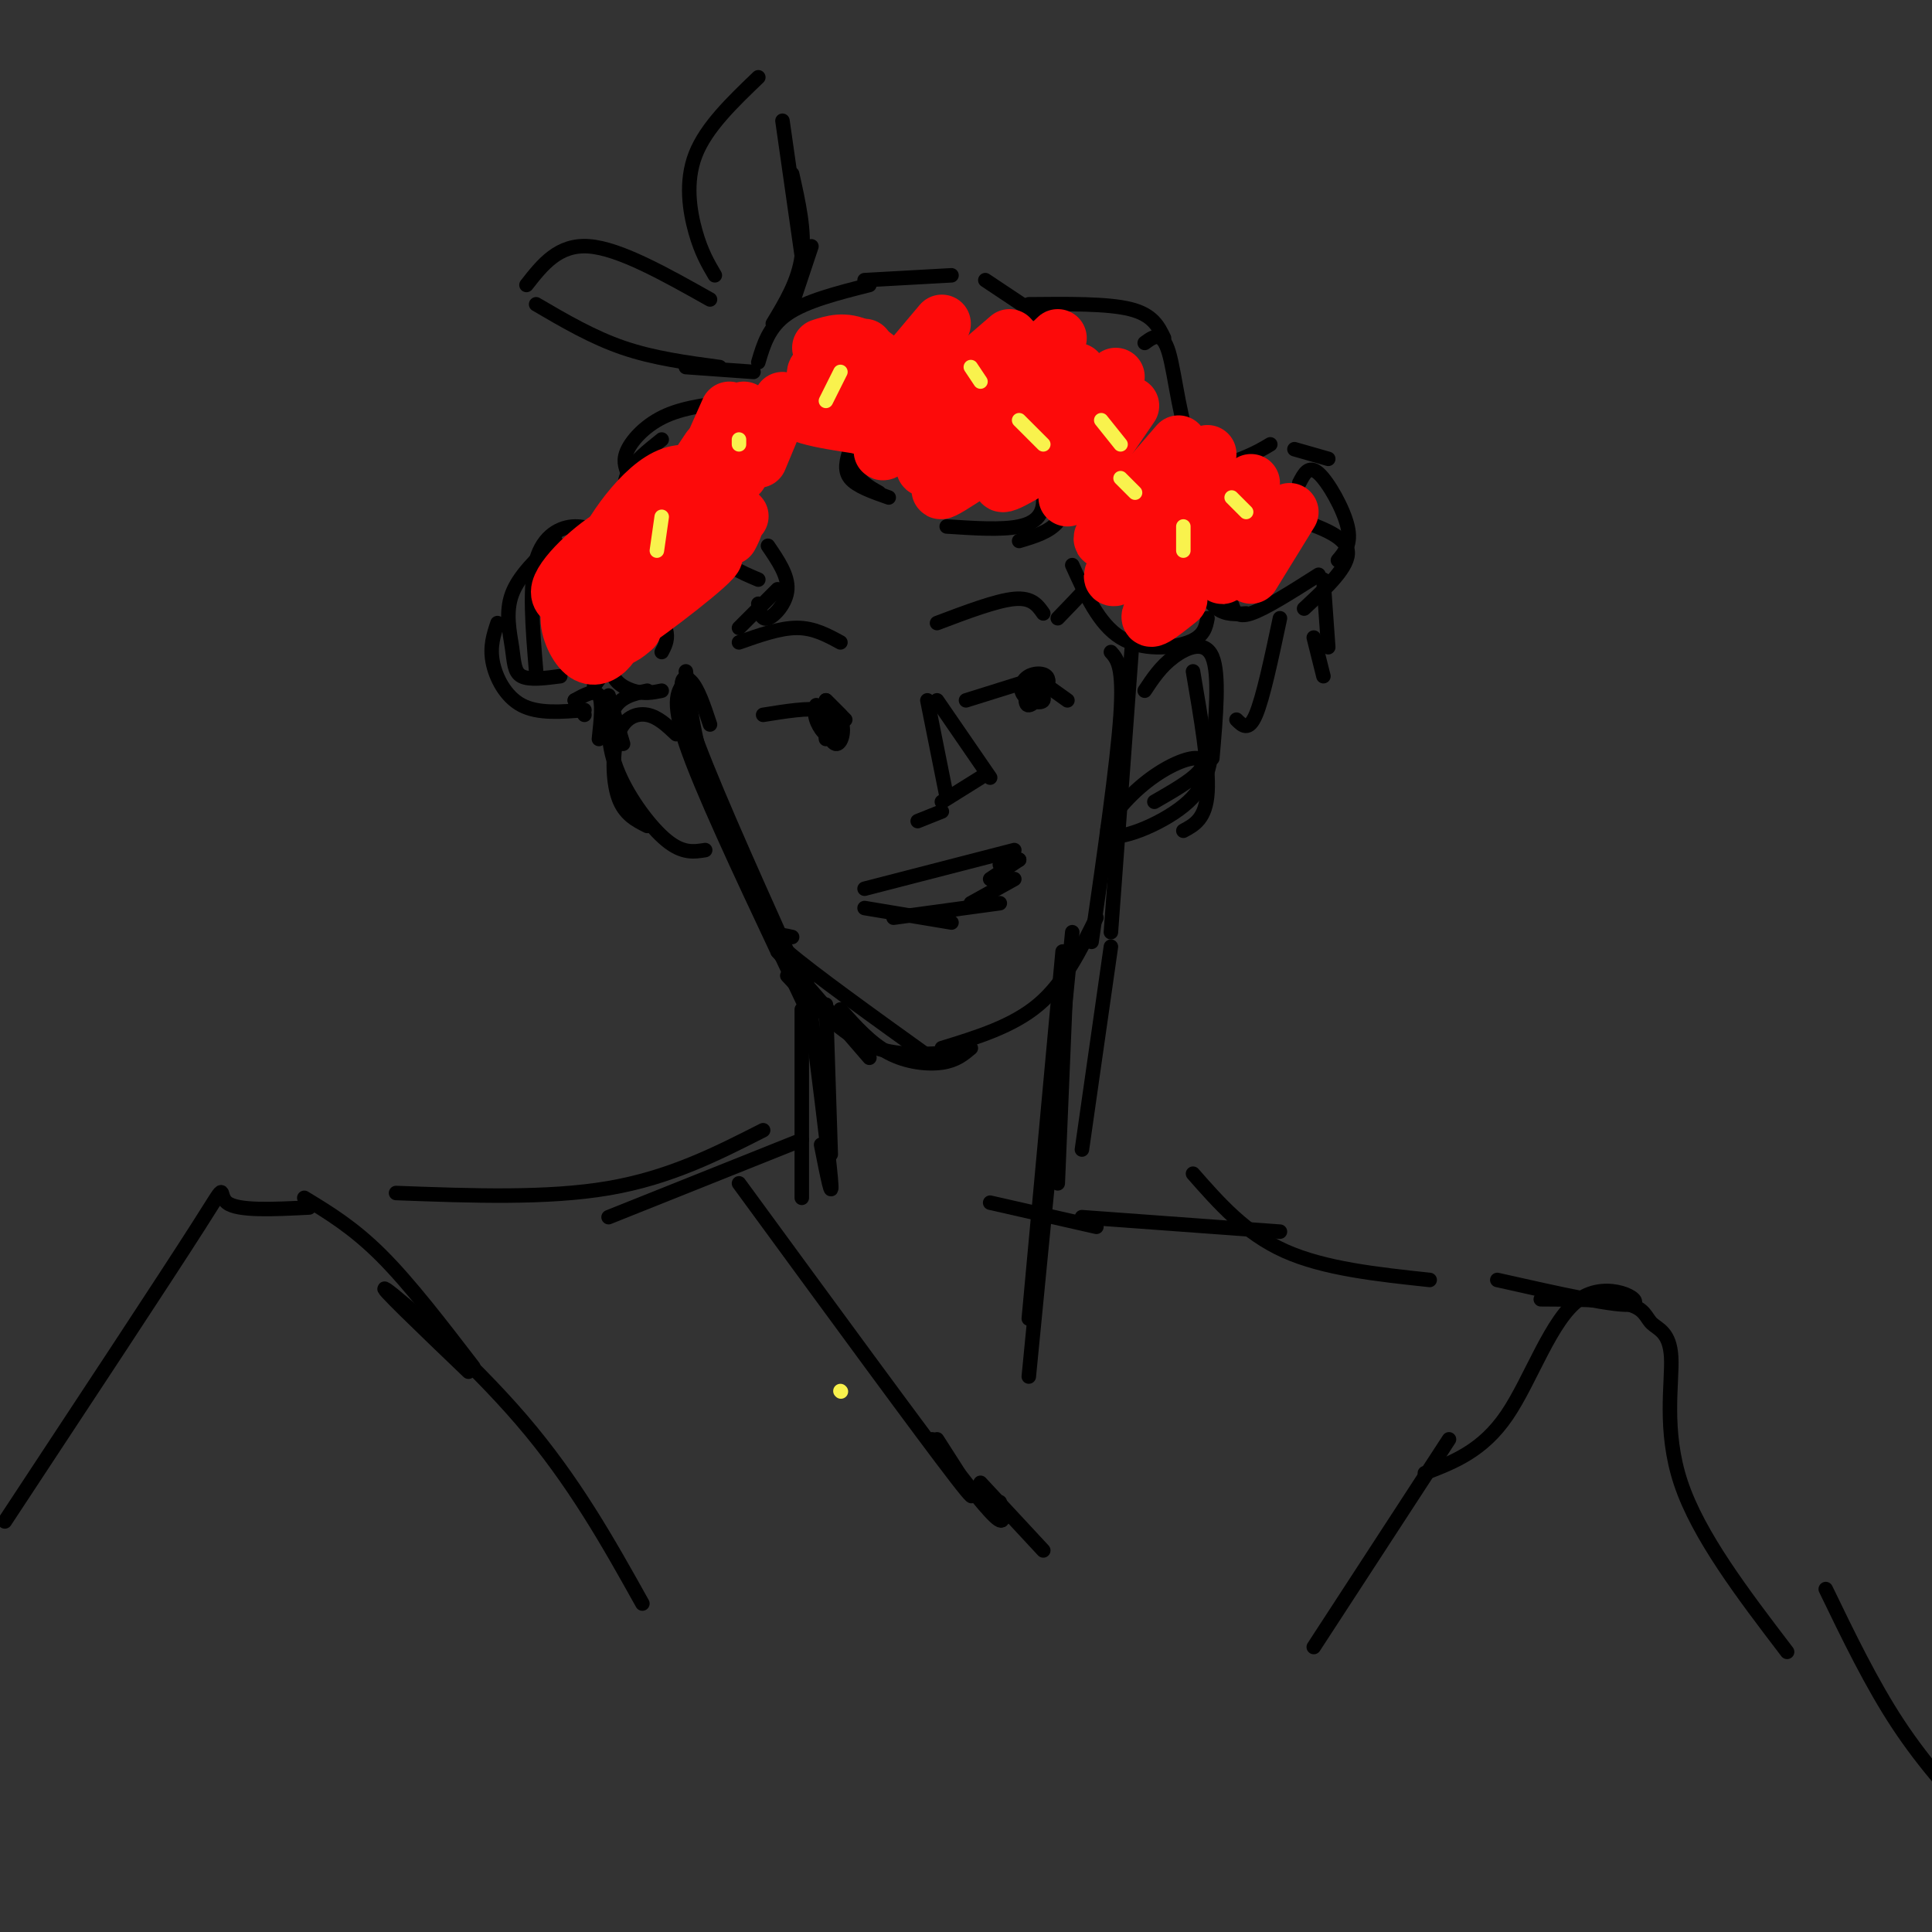 <svg viewBox='0 0 400 400' version='1.1' xmlns='http://www.w3.org/2000/svg' xmlns:xlink='http://www.w3.org/1999/xlink'><rect x="0" y="0" width="400" height="400" fill="#333333" stroke="none"/><g fill='none' stroke='#000000' stroke-width='3' stroke-linecap='round' stroke-linejoin='round'><path d='M126,112c-2.067,-1.533 -4.133,-3.067 -7,-3c-2.867,0.067 -6.533,1.733 -8,7c-1.467,5.267 -0.733,14.133 0,23'/><path d='M115,112c-3.792,3.583 -7.583,7.167 -9,11c-1.417,3.833 -0.458,7.917 0,11c0.458,3.083 0.417,5.167 2,6c1.583,0.833 4.792,0.417 8,0'/><path d='M103,129c-0.800,2.400 -1.600,4.800 -1,8c0.600,3.200 2.600,7.200 6,9c3.400,1.800 8.200,1.400 13,1'/><path d='M119,145c0.000,0.000 2.000,3.000 2,3'/><path d='M119,145c2.083,-1.167 4.167,-2.333 5,-1c0.833,1.333 0.417,5.167 0,9'/><path d='M126,144c0.000,0.000 3.000,10.000 3,10'/><path d='M130,105c-0.583,-2.333 -1.167,-4.667 0,-7c1.167,-2.333 4.083,-4.667 7,-7'/><path d='M130,98c-0.556,-1.400 -1.111,-2.800 0,-5c1.111,-2.200 3.889,-5.200 8,-7c4.111,-1.800 9.556,-2.400 15,-3'/><path d='M157,75c1.083,-3.667 2.167,-7.333 6,-10c3.833,-2.667 10.417,-4.333 17,-6'/><path d='M179,58c0.000,0.000 18.000,-1.000 18,-1'/><path d='M204,58c0.000,0.000 15.000,10.000 15,10'/><path d='M147,62c-9.333,-5.250 -18.667,-10.500 -25,-11c-6.333,-0.500 -9.667,3.750 -13,8'/><path d='M142,76c0.000,0.000 14.000,1.000 14,1'/><path d='M111,63c5.833,3.417 11.667,6.833 18,9c6.333,2.167 13.167,3.083 20,4'/><path d='M148,57c-1.400,-2.378 -2.800,-4.756 -4,-9c-1.200,-4.244 -2.200,-10.356 0,-16c2.200,-5.644 7.600,-10.822 13,-16'/><path d='M162,25c0.000,0.000 4.000,28.000 4,28'/><path d='M164,36c1.333,5.917 2.667,11.833 2,17c-0.667,5.167 -3.333,9.583 -6,14'/><path d='M168,51c0.000,0.000 -4.000,12.000 -4,12'/><path d='M213,63c8.167,-0.083 16.333,-0.167 21,1c4.667,1.167 5.833,3.583 7,6'/><path d='M237,71c1.810,-1.339 3.619,-2.679 5,2c1.381,4.679 2.333,15.375 5,20c2.667,4.625 7.048,3.179 10,2c2.952,-1.179 4.476,-2.089 6,-3'/><path d='M268,93c0.000,0.000 7.000,2.000 7,2'/><path d='M269,100c0.978,-1.911 1.956,-3.822 4,-2c2.044,1.822 5.156,7.378 6,11c0.844,3.622 -0.578,5.311 -2,7'/><path d='M267,107c5.750,1.917 11.500,3.833 12,7c0.500,3.167 -4.250,7.583 -9,12'/><path d='M207,88c2.298,0.071 4.595,0.143 7,2c2.405,1.857 4.917,5.500 6,9c1.083,3.500 0.738,6.857 -1,9c-1.738,2.143 -4.869,3.071 -8,4'/><path d='M212,90c1.911,4.822 3.822,9.644 4,13c0.178,3.356 -1.378,5.244 -5,6c-3.622,0.756 -9.311,0.378 -15,0'/><path d='M193,84c-4.256,-0.214 -8.512,-0.429 -11,0c-2.488,0.429 -3.208,1.500 -4,4c-0.792,2.500 -1.655,6.429 -1,9c0.655,2.571 2.827,3.786 5,5'/><path d='M176,93c-0.667,2.167 -1.333,4.333 0,6c1.333,1.667 4.667,2.833 8,4'/><path d='M217,101c3.524,-0.089 7.048,-0.179 9,2c1.952,2.179 2.333,6.625 3,9c0.667,2.375 1.619,2.679 0,5c-1.619,2.321 -5.810,6.661 -10,11'/><path d='M222,117c2.756,6.111 5.511,12.222 10,15c4.489,2.778 10.711,2.222 14,1c3.289,-1.222 3.644,-3.111 4,-5'/><path d='M247,119c1.583,2.833 3.167,5.667 5,7c1.833,1.333 3.917,1.167 6,1'/><path d='M255,125c0.500,1.500 1.000,3.000 4,2c3.000,-1.000 8.500,-4.500 14,-8'/><path d='M274,120c0.000,0.000 1.000,14.000 1,14'/><path d='M272,132c0.000,0.000 2.000,8.000 2,8'/><path d='M265,128c-1.750,8.250 -3.500,16.500 -5,20c-1.500,3.500 -2.750,2.250 -4,1'/><path d='M137,135c0.622,-1.178 1.244,-2.356 1,-4c-0.244,-1.644 -1.356,-3.756 -4,-2c-2.644,1.756 -6.822,7.378 -11,13'/><path d='M139,124c-5.378,4.822 -10.756,9.644 -12,13c-1.244,3.356 1.644,5.244 4,6c2.356,0.756 4.178,0.378 6,0'/><path d='M154,103c-2.750,4.083 -5.500,8.167 -5,11c0.500,2.833 4.250,4.417 8,6'/><path d='M159,113c2.089,3.067 4.178,6.133 4,9c-0.178,2.867 -2.622,5.533 -4,6c-1.378,0.467 -1.689,-1.267 -2,-3'/><path d='M161,122c0.000,0.000 -8.000,8.000 -8,8'/><path d='M140,152c-1.893,-1.792 -3.786,-3.583 -6,-4c-2.214,-0.417 -4.750,0.542 -6,4c-1.250,3.458 -1.214,9.417 0,13c1.214,3.583 3.607,4.792 6,6'/><path d='M134,143c-2.821,0.625 -5.643,1.250 -7,4c-1.357,2.750 -1.250,7.625 1,13c2.250,5.375 6.643,11.250 10,14c3.357,2.750 5.679,2.375 8,2'/><path d='M142,141c-1.583,1.833 -3.167,3.667 0,13c3.167,9.333 11.083,26.167 19,43'/><path d='M147,150c-1.244,-3.756 -2.489,-7.511 -4,-9c-1.511,-1.489 -3.289,-0.711 0,9c3.289,9.711 11.644,28.356 20,47'/><path d='M142,139c0.833,7.500 1.667,15.000 6,27c4.333,12.000 12.167,28.500 20,45'/><path d='M161,197c0.000,0.000 19.000,22.000 19,22'/><path d='M163,202c5.250,5.667 10.500,11.333 16,14c5.500,2.667 11.250,2.333 17,2'/><path d='M195,217c7.333,-2.250 14.667,-4.500 20,-9c5.333,-4.500 8.667,-11.250 12,-18'/><path d='M164,194c-3.000,-0.667 -6.000,-1.333 -1,3c5.000,4.333 18.000,13.667 31,23'/><path d='M174,209c3.133,3.511 6.267,7.022 10,9c3.733,1.978 8.067,2.422 11,2c2.933,-0.422 4.467,-1.711 6,-3'/><path d='M230,135c1.333,1.500 2.667,3.000 2,13c-0.667,10.000 -3.333,28.500 -6,47'/><path d='M235,125c0.000,0.000 -5.000,68.000 -5,68'/><path d='M237,143c1.644,-2.489 3.289,-4.978 6,-7c2.711,-2.022 6.489,-3.578 8,0c1.511,3.578 0.756,12.289 0,21'/><path d='M247,139c1.667,9.750 3.333,19.500 3,25c-0.333,5.500 -2.667,6.750 -5,8'/><path d='M251,152c-0.203,4.874 -0.405,9.747 -5,14c-4.595,4.253 -13.582,7.885 -16,7c-2.418,-0.885 1.733,-6.289 6,-10c4.267,-3.711 8.649,-5.730 11,-6c2.351,-0.270 2.672,1.209 1,3c-1.672,1.791 -5.336,3.896 -9,6'/><path d='M230,196c0.000,0.000 -6.000,42.000 -6,42'/><path d='M221,197c0.000,0.000 -2.000,48.000 -2,48'/><path d='M220,197c0.000,0.000 -7.000,76.000 -7,76'/><path d='M222,193c0.000,0.000 -9.000,92.000 -9,92'/><path d='M171,208c0.000,0.000 1.000,31.000 1,31'/><path d='M167,203c2.250,17.667 4.500,35.333 5,41c0.500,5.667 -0.750,-0.667 -2,-7'/><path d='M166,209c0.000,0.000 0.000,39.000 0,39'/><path d='M166,236c0.000,0.000 -40.000,16.000 -40,16'/><path d='M158,234c-9.667,4.917 -19.333,9.833 -32,12c-12.667,2.167 -28.333,1.583 -44,1'/><path d='M63,248c5.083,3.083 10.167,6.167 16,12c5.833,5.833 12.417,14.417 19,23'/><path d='M97,284c-9.733,-9.333 -19.467,-18.667 -17,-17c2.467,1.667 17.133,14.333 28,27c10.867,12.667 17.933,25.333 25,38'/><path d='M153,245c19.083,26.083 38.167,52.167 45,61c6.833,8.833 1.417,0.417 -4,-8'/><path d='M193,298c5.333,6.917 10.667,13.833 13,16c2.333,2.167 1.667,-0.417 1,-3'/><path d='M203,307c0.000,0.000 13.000,14.000 13,14'/><path d='M205,249c0.000,0.000 22.000,5.000 22,5'/><path d='M224,252c0.000,0.000 41.000,3.000 41,3'/><path d='M247,243c5.417,6.167 10.833,12.333 19,16c8.167,3.667 19.083,4.833 30,6'/><path d='M310,265c12.732,2.869 25.464,5.738 28,5c2.536,-0.738 -5.125,-5.083 -11,-1c-5.875,4.083 -9.964,16.595 -15,24c-5.036,7.405 -11.018,9.702 -17,12'/><path d='M300,298c0.000,0.000 -28.000,43.000 -28,43'/><path d='M64,250c-7.400,0.378 -14.800,0.756 -17,-1c-2.200,-1.756 0.800,-5.644 -6,5c-6.800,10.644 -23.400,35.822 -40,61'/><path d='M319,269c7.182,0.030 14.364,0.061 18,1c3.636,0.939 3.727,2.788 5,4c1.273,1.212 3.727,1.788 4,7c0.273,5.212 -1.636,15.061 2,26c3.636,10.939 12.818,22.970 22,35'/><path d='M378,329c4.750,9.833 9.500,19.667 15,28c5.500,8.333 11.750,15.167 18,22'/><path d='M179,188c0.000,0.000 18.000,3.000 18,3'/><path d='M185,190c0.000,0.000 22.000,-3.000 22,-3'/><path d='M201,187c0.000,0.000 9.000,-5.000 9,-5'/><path d='M158,148c4.667,-0.750 9.333,-1.500 12,-1c2.667,0.500 3.333,2.250 4,4'/><path d='M171,145c0.000,0.000 3.000,3.000 3,3'/><path d='M171,145c0.000,0.000 4.000,4.000 4,4'/><path d='M200,145c0.000,0.000 16.000,-5.000 16,-5'/><path d='M214,140c0.000,0.000 3.000,1.000 3,1'/><path d='M214,140c0.000,0.000 7.000,5.000 7,5'/><path d='M169,146c1.415,3.843 2.830,7.687 4,8c1.170,0.313 2.096,-2.904 1,-5c-1.096,-2.096 -4.214,-3.070 -5,-2c-0.786,1.070 0.758,4.184 2,5c1.242,0.816 2.180,-0.665 2,-2c-0.180,-1.335 -1.480,-2.524 -2,-2c-0.520,0.524 -0.260,2.762 0,5'/><path d='M213,140c-0.556,3.044 -1.113,6.087 0,6c1.113,-0.087 3.895,-3.305 4,-5c0.105,-1.695 -2.467,-1.867 -4,-1c-1.533,0.867 -2.028,2.772 -1,4c1.028,1.228 3.579,1.779 4,1c0.421,-0.779 -1.290,-2.890 -3,-5'/><path d='M194,129c6.167,-2.333 12.333,-4.667 16,-5c3.667,-0.333 4.833,1.333 6,3'/><path d='M153,133c4.250,-1.500 8.500,-3.000 12,-3c3.500,0.000 6.250,1.500 9,3'/><path d='M179,184c0.000,0.000 31.000,-8.000 31,-8'/><path d='M211,178c0.000,0.000 -4.000,1.000 -4,1'/><path d='M211,178c0.000,0.000 -6.000,4.000 -6,4'/><path d='M190,170c0.000,0.000 5.000,-2.000 5,-2'/><path d='M192,145c0.000,0.000 4.000,20.000 4,20'/><path d='M194,145c0.000,0.000 11.000,16.000 11,16'/><path d='M203,161c0.000,0.000 -8.000,5.000 -8,5'/></g>
<g fill='none' stroke='#FD0A0A' stroke-width='12' stroke-linecap='round' stroke-linejoin='round'><path d='M151,111c1.000,-1.865 2.000,-3.731 0,-7c-2.000,-3.269 -6.999,-7.943 -13,-5c-6.001,2.943 -13.003,13.501 -14,18c-0.997,4.499 4.011,2.939 10,-3c5.989,-5.939 12.958,-16.257 11,-15c-1.958,1.257 -12.845,14.090 -17,20c-4.155,5.910 -1.580,4.899 4,-1c5.580,-5.899 14.166,-16.685 14,-17c-0.166,-0.315 -9.083,9.843 -18,20'/><path d='M128,121c5.149,-1.617 27.021,-15.661 25,-14c-2.021,1.661 -27.936,19.026 -30,21c-2.064,1.974 19.723,-11.442 24,-13c4.277,-1.558 -8.956,8.743 -15,13c-6.044,4.257 -4.898,2.471 -3,1c1.898,-1.471 4.550,-2.627 7,-6c2.450,-3.373 4.700,-8.964 2,-10c-2.700,-1.036 -10.350,2.482 -18,6'/><path d='M120,119c-0.127,0.222 8.554,-2.222 12,-5c3.446,-2.778 1.656,-5.889 -3,-4c-4.656,1.889 -12.176,8.778 -13,12c-0.824,3.222 5.050,2.778 8,2c2.950,-0.778 2.975,-1.889 3,-3'/><path d='M124,122c-2.744,1.214 -5.488,2.429 -6,5c-0.512,2.571 1.208,6.500 3,8c1.792,1.500 3.655,0.571 5,-1c1.345,-1.571 2.173,-3.786 3,-6'/><path d='M124,122c-1.711,1.511 -3.422,3.022 -3,5c0.422,1.978 2.978,4.422 5,5c2.022,0.578 3.511,-0.711 5,-2'/><path d='M147,93c0.000,0.000 -2.000,3.000 -2,3'/><path d='M151,85c0.000,0.000 -4.000,9.000 -4,9'/><path d='M154,85c-2.417,3.917 -4.833,7.833 -5,10c-0.167,2.167 1.917,2.583 4,3'/><path d='M162,83c0.000,0.000 -5.000,12.000 -5,12'/><path d='M179,72c0.000,0.000 8.000,11.000 8,11'/><path d='M170,72c2.394,-0.775 4.788,-1.549 8,0c3.212,1.549 7.243,5.422 9,8c1.757,2.578 1.242,3.862 -4,3c-5.242,-0.862 -15.209,-3.870 -14,-6c1.209,-2.130 13.595,-3.381 13,-2c-0.595,1.381 -14.170,5.395 -17,8c-2.830,2.605 5.085,3.803 13,5'/><path d='M178,88c2.333,0.833 1.667,0.417 1,0'/><path d='M195,67c-8.250,9.750 -16.500,19.500 -16,21c0.500,1.500 9.750,-5.250 19,-12'/><path d='M209,70c-12.083,10.417 -24.167,20.833 -26,23c-1.833,2.167 6.583,-3.917 15,-10'/><path d='M219,70c-11.167,10.583 -22.333,21.167 -26,25c-3.667,3.833 0.167,0.917 4,-2'/><path d='M223,77c-13.000,10.833 -26.000,21.667 -28,24c-2.000,2.333 7.000,-3.833 16,-10'/><path d='M231,78c-10.333,9.083 -20.667,18.167 -23,21c-2.333,2.833 3.333,-0.583 9,-4'/><path d='M234,84c0.000,0.000 -13.000,19.000 -13,19'/><path d='M244,92c-6.500,7.500 -13.000,15.000 -15,18c-2.000,3.000 0.500,1.500 3,0'/><path d='M250,94c-8.417,10.250 -16.833,20.500 -19,24c-2.167,3.500 1.917,0.250 6,-3'/><path d='M259,100c-8.750,11.000 -17.500,22.000 -20,26c-2.500,4.000 1.250,1.000 5,-2'/><path d='M260,106c-3.500,6.167 -7.000,12.333 -7,13c0.000,0.667 3.500,-4.167 7,-9'/><path d='M267,106c0.000,0.000 -8.000,13.000 -8,13'/></g>
<g fill='none' stroke='#F9F24D' stroke-width='3' stroke-linecap='round' stroke-linejoin='round'><path d='M174,288c0.000,0.000 0.100,0.100 0.1,0.1'/><path d='M137,107c0.000,0.000 -1.000,7.000 -1,7'/><path d='M153,91c0.000,0.000 0.000,1.000 0,1'/><path d='M174,77c0.000,0.000 -3.000,6.000 -3,6'/><path d='M201,76c0.000,0.000 2.000,3.000 2,3'/><path d='M211,87c0.000,0.000 5.000,5.000 5,5'/><path d='M228,87c0.000,0.000 4.000,5.000 4,5'/><path d='M232,99c0.000,0.000 3.000,3.000 3,3'/><path d='M245,109c0.000,0.000 0.000,5.000 0,5'/><path d='M255,103c0.000,0.000 3.000,3.000 3,3'/></g>
</svg>